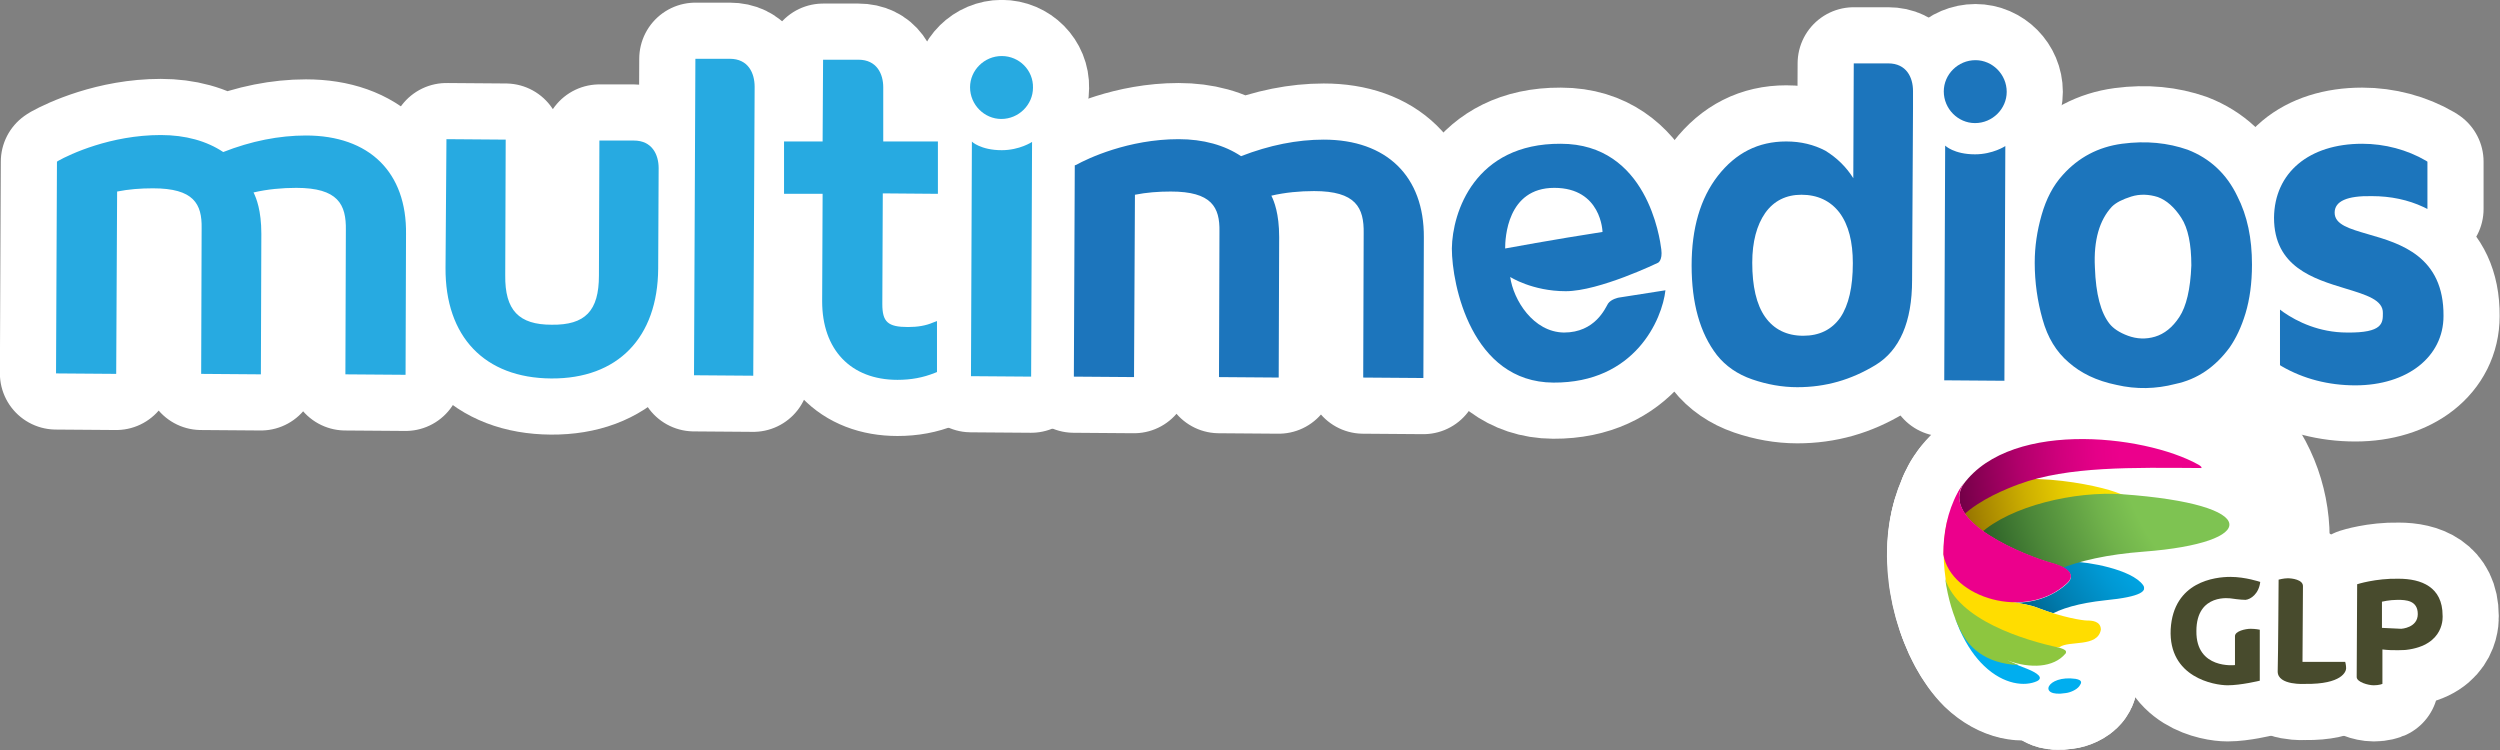 <?xml version="1.0" encoding="utf-8"?>
<!-- Generator: Adobe Illustrator 25.2.0, SVG Export Plug-In . SVG Version: 6.00 Build 0)  -->
<svg version="1.1" id="Capa_1" xmlns="http://www.w3.org/2000/svg" xmlns:xlink="http://www.w3.org/1999/xlink" x="0px" y="0px"
	 viewBox="0 0 544.3 163.3" style="enable-background:new 0 0 544.3 163.3;" xml:space="preserve">
<rect x="0" y="0" width="544.3" height="163.3" fill="#808080" stroke="none"/>
<style type="text/css">
	.st0{fill:#FFFFFF;}
	.st1{fill:none;stroke:#FFFFFF;stroke-width:24.448;stroke-linecap:round;stroke-linejoin:round;stroke-miterlimit:10;}
	.st2{clip-path:url(#SVGID_2_);fill:#FFFFFF;}
	
		.st3{clip-path:url(#SVGID_4_);fill:none;stroke:#FFFFFF;stroke-width:24.448;stroke-linecap:round;stroke-linejoin:round;stroke-miterlimit:10;}
	.st4{clip-path:url(#SVGID_6_);fill:#FFFFFF;}
	
		.st5{clip-path:url(#SVGID_8_);fill:none;stroke:#FFFFFF;stroke-width:24.448;stroke-linecap:round;stroke-linejoin:round;stroke-miterlimit:10;}
	.st6{clip-path:url(#SVGID_10_);fill:#FFFFFF;}
	
		.st7{clip-path:url(#SVGID_12_);fill:none;stroke:#FFFFFF;stroke-width:24.448;stroke-linecap:round;stroke-linejoin:round;stroke-miterlimit:10;}
	.st8{clip-path:url(#SVGID_14_);fill:#FFFFFF;}
	
		.st9{clip-path:url(#SVGID_16_);fill:none;stroke:#FFFFFF;stroke-width:24.448;stroke-linecap:round;stroke-linejoin:round;stroke-miterlimit:10;}
	.st10{clip-path:url(#SVGID_18_);fill:#FFFFFF;}
	
		.st11{clip-path:url(#SVGID_20_);fill:none;stroke:#FFFFFF;stroke-width:24.448;stroke-linecap:round;stroke-linejoin:round;stroke-miterlimit:10;}
	.st12{clip-path:url(#SVGID_22_);fill:#FFFFFF;}
	
		.st13{clip-path:url(#SVGID_24_);fill:none;stroke:#FFFFFF;stroke-width:24.448;stroke-linecap:round;stroke-linejoin:round;stroke-miterlimit:10;}
	.st14{clip-path:url(#SVGID_26_);fill:#FFFFFF;}
	
		.st15{clip-path:url(#SVGID_28_);fill:none;stroke:#FFFFFF;stroke-width:24.448;stroke-linecap:round;stroke-linejoin:round;stroke-miterlimit:10;}
	.st16{clip-path:url(#SVGID_30_);fill:#FFFFFF;}
	
		.st17{clip-path:url(#SVGID_32_);fill:none;stroke:#FFFFFF;stroke-width:24.448;stroke-linecap:round;stroke-linejoin:round;stroke-miterlimit:10;}
	.st18{fill:none;stroke:#FFFFFF;stroke-width:18.717;stroke-linecap:round;stroke-linejoin:round;stroke-miterlimit:10;}
	.st19{clip-path:url(#SVGID_34_);}
	.st20{clip-path:url(#SVGID_36_);fill:url(#SVGID_37_);}
	.st21{clip-path:url(#SVGID_39_);}
	.st22{clip-path:url(#SVGID_41_);fill:url(#SVGID_42_);}
	.st23{clip-path:url(#SVGID_44_);}
	.st24{clip-path:url(#SVGID_46_);fill:url(#SVGID_47_);}
	.st25{clip-path:url(#SVGID_49_);}
	.st26{clip-path:url(#SVGID_51_);fill:url(#SVGID_52_);}
	.st27{clip-path:url(#SVGID_54_);fill:#FFDD00;}
	.st28{clip-path:url(#SVGID_56_);fill:#00AEEF;}
	.st29{clip-path:url(#SVGID_58_);fill:#8DC63F;}
	.st30{fill:#00AEEF;}
	.st31{clip-path:url(#SVGID_60_);fill:#EC008C;}
	.st32{fill:#484B2D;}
	.st33{fill:#27AAE1;}
	.st34{fill:#1C75BC;}
</style>
<g>
	<g>
		<path class="st0" d="M462,107.6c-0.4-0.2-0.9-0.4-1.5-0.6c-2.8-1-9.8-2.6-16.9-2.8c10.1-2.6,22.4-2.3,35.4-2.3
			c0.7,0,0.1-0.5-0.4-0.8c-11.9-6.7-42.8-10.1-52.2,5.7c-0.3,0.6-0.5,1.1-0.7,1.4c0.5,6.6,10.6,11.7,19.3,14.6l0,0
			c0.1,0,2.2,0.7,3,0.9c1,0.4,1.9,0.9,2,1.5c0.2,0.7-2.5,2.9-5.7,4c-1.8,0.6-3.8,0.9-5.8,0.9c0,0-2.9-0.1-3.1,0.5
			c-0.2,0.6,2.9,1.3,2.9,1.3c1.8,0.3,4.4,0.8,7.6,2c2.5-1.6,6.7-2.8,12.3-3.4c8.2-0.8,9.1-2.2,8.2-3.3c-2.1-3-9.7-4.7-13.8-5
			c3.9-1.1,8.5-1.9,14-2.3C491.8,118.2,492.9,109.8,462,107.6"/>
		<path class="st1" d="M462,107.6c-0.4-0.2-0.9-0.4-1.5-0.6c-2.8-1-9.8-2.6-16.9-2.8c10.1-2.6,22.4-2.3,35.4-2.3
			c0.7,0,0.1-0.5-0.4-0.8c-11.9-6.7-42.8-10.1-52.2,5.7c-0.3,0.6-0.5,1.1-0.7,1.4c0.5,6.6,10.6,11.7,19.3,14.6l0,0
			c0.1,0,2.2,0.7,3,0.9c1,0.4,1.9,0.9,2,1.5c0.2,0.7-2.5,2.9-5.7,4c-1.8,0.6-3.8,0.9-5.8,0.9c0,0-2.9-0.1-3.1,0.5
			c-0.2,0.6,2.9,1.3,2.9,1.3c1.8,0.3,4.4,0.8,7.6,2c2.5-1.6,6.7-2.8,12.3-3.4c8.2-0.8,9.1-2.2,8.2-3.3c-2.1-3-9.7-4.7-13.8-5
			c3.9-1.1,8.5-1.9,14-2.3C491.8,118.2,492.9,109.8,462,107.6z"/>
		<g>
			<g>
				<g>
					<defs>
						<rect id="SVGID_1_" x="413.6" y="92" width="63.8" height="37.9"/>
					</defs>
					<clipPath id="SVGID_2_">
						<use xlink:href="#SVGID_1_"  style="overflow:visible;"/>
					</clipPath>
					<path class="st2" d="M460.5,107.1c-5.6-2-27.4-6.2-34.7,2.2c0.6,3.3,3.8,6.2,7.5,8.4c10.3-4.6,28-6.1,28.3-6.1
						C466.3,110.9,466.8,109.3,460.5,107.1"/>
				</g>
				<g>
					<defs>
						<rect id="SVGID_3_" x="413.6" y="92" width="63.8" height="37.9"/>
					</defs>
					<clipPath id="SVGID_4_">
						<use xlink:href="#SVGID_3_"  style="overflow:visible;"/>
					</clipPath>
					<path class="st3" d="M460.5,107.1c-5.6-2-27.4-6.2-34.7,2.2c0.6,3.3,3.8,6.2,7.5,8.4c10.3-4.6,28-6.1,28.3-6.1
						C466.3,110.9,466.8,109.3,460.5,107.1z"/>
				</g>
			</g>
		</g>
		<g>
			<g>
				<g>
					<defs>
						<rect id="SVGID_5_" x="413.5" y="83.4" width="78" height="41.2"/>
					</defs>
					<clipPath id="SVGID_6_">
						<use xlink:href="#SVGID_5_"  style="overflow:visible;"/>
					</clipPath>
					<path class="st4" d="M478.7,101.2c-11.9-6.7-42.8-10.1-52.2,5.7c-0.3,0.6-0.5,1.1-0.7,1.4c0.1,1.6,0.5,2.7,1.5,4
						c3.8-3.6,9.6-5.9,12.3-6.9c10.7-3.9,24.7-3.6,39.5-3.5C479.7,102,479.1,101.4,478.7,101.2"/>
				</g>
				<g>
					<defs>
						<rect id="SVGID_7_" x="413.5" y="83.4" width="78" height="41.2"/>
					</defs>
					<clipPath id="SVGID_8_">
						<use xlink:href="#SVGID_7_"  style="overflow:visible;"/>
					</clipPath>
					<path class="st5" d="M478.7,101.2c-11.9-6.7-42.8-10.1-52.2,5.7c-0.3,0.6-0.5,1.1-0.7,1.4c0.1,1.6,0.5,2.7,1.5,4
						c3.8-3.6,9.6-5.9,12.3-6.9c10.7-3.9,24.7-3.6,39.5-3.5C479.7,102,479.1,101.4,478.7,101.2z"/>
				</g>
			</g>
		</g>
		<g>
			<g>
				<g>
					<defs>
						<rect id="SVGID_9_" x="423.2" y="110" width="55.8" height="36.3"/>
					</defs>
					<clipPath id="SVGID_10_">
						<use xlink:href="#SVGID_9_"  style="overflow:visible;"/>
					</clipPath>
					<path class="st6" d="M466.6,127.4c-2.5-3.5-12.2-5.1-15.3-5.1c-1.9,0-4.1,0.2-6.2,0.7c1.9,0.6,4.7,1.2,5,2.4
						c0.2,0.7-2.5,2.9-5.7,4c-1.8,0.6-3.8,0.9-5.8,0.9c0,0-2.9-0.1-3.1,0.5c-0.2,0.6,2.9,1.3,2.9,1.3c1.8,0.3,4.4,0.8,7.6,2
						c2.5-1.6,6.7-2.8,12.3-3.4C466.5,129.9,467.4,128.6,466.6,127.4"/>
				</g>
				<g>
					<defs>
						<rect id="SVGID_11_" x="423.2" y="110" width="55.8" height="36.3"/>
					</defs>
					<clipPath id="SVGID_12_">
						<use xlink:href="#SVGID_11_"  style="overflow:visible;"/>
					</clipPath>
					<path class="st7" d="M466.6,127.4c-2.5-3.5-12.2-5.1-15.3-5.1c-1.9,0-4.1,0.2-6.2,0.7c1.9,0.6,4.7,1.2,5,2.4
						c0.2,0.7-2.5,2.9-5.7,4c-1.8,0.6-3.8,0.9-5.8,0.9c0,0-2.9-0.1-3.1,0.5c-0.2,0.6,2.9,1.3,2.9,1.3c1.8,0.3,4.4,0.8,7.6,2
						c2.5-1.6,6.7-2.8,12.3-3.4C466.5,129.9,467.4,128.6,466.6,127.4z"/>
				</g>
			</g>
		</g>
		<g>
			<g>
				<g>
					<defs>
						<rect id="SVGID_13_" x="418.9" y="95.3" width="78.8" height="40.9"/>
					</defs>
					<clipPath id="SVGID_14_">
						<use xlink:href="#SVGID_13_"  style="overflow:visible;"/>
					</clipPath>
					<path class="st8" d="M462,107.6c-10.2-0.7-24.2,2.5-30.9,8.6c6.2,4.5,13.6,6.7,17,7.8c4.6-1.9,10.7-3.3,18.7-3.9
						C491.8,118.2,492.9,109.8,462,107.6"/>
				</g>
				<g>
					<defs>
						<rect id="SVGID_15_" x="418.9" y="95.3" width="78.8" height="40.9"/>
					</defs>
					<clipPath id="SVGID_16_">
						<use xlink:href="#SVGID_15_"  style="overflow:visible;"/>
					</clipPath>
					<path class="st9" d="M462,107.6c-10.2-0.7-24.2,2.5-30.9,8.6c6.2,4.5,13.6,6.7,17,7.8c4.6-1.9,10.7-3.3,18.7-3.9
						C491.8,118.2,492.9,109.8,462,107.6z"/>
				</g>
			</g>
		</g>
		<path class="st0" d="M454.4,135.1c-1,0-5.4-0.7-10.6-2.7c-1.8-0.7-3.6-1-5.3-1.2c4.1,0.1,8.3-1.2,11.5-4.1
			c1.9-1.7,0.6-3.4-3.4-4.5c-5.1-1.4-24.7-8.9-19-17.4c-0.3,0.5-0.9,1.2-1.4,2.2c-1.2,2.1-2,4.8-2.2,5.6c-3.1,12,1.9,26.1,7.9,32.1
			c4.3,4.1,8.9,4.5,11.5,3.3c1.4-0.7,0.4-1.7-2.2-2.7c-0.4-0.1-3.4-1.3-4.2-1.7l0,0c4.9,1.8,10,1.6,12.6-1.5
			c0.7-0.9-1.1-1.3-1.4-1.3c2.1-1.5,8.3,0.1,9-3.8C457.4,135.2,455.4,135.1,454.4,135.1"/>
		<path class="st1" d="M454.4,135.1c-1,0-5.4-0.7-10.6-2.7c-1.8-0.7-3.6-1-5.3-1.2c4.1,0.1,8.3-1.2,11.5-4.1
			c1.9-1.7,0.6-3.4-3.4-4.5c-5.1-1.4-24.7-8.9-19-17.4c-0.3,0.5-0.9,1.2-1.4,2.2c-1.2,2.1-2,4.8-2.2,5.6c-3.1,12,1.9,26.1,7.9,32.1
			c4.3,4.1,8.9,4.5,11.5,3.3c1.4-0.7,0.4-1.7-2.2-2.7c-0.4-0.1-3.4-1.3-4.2-1.7l0,0c4.9,1.8,10,1.6,12.6-1.5
			c0.7-0.9-1.1-1.3-1.4-1.3c2.1-1.5,8.3,0.1,9-3.8C457.4,135.2,455.4,135.1,454.4,135.1z"/>
		<path class="st0" d="M452.7,149.4c-0.6,0.8-2,1.4-3,1.5c-6.2,1-4.1-4,2.2-3.1C453.5,148.1,453.2,148.7,452.7,149.4"/>
		<path class="st1" d="M452.7,149.4c-0.6,0.8-2,1.4-3,1.5c-6.2,1-4.1-4,2.2-3.1C453.5,148.1,453.2,148.7,452.7,149.4"/>
		<g>
			<g>
				<g>
					<defs>
						<rect id="SVGID_17_" x="410.9" y="100.7" width="58.6" height="52.6"/>
					</defs>
					<clipPath id="SVGID_18_">
						<use xlink:href="#SVGID_17_"  style="overflow:visible;"/>
					</clipPath>
					<path class="st10" d="M454.4,135.1c-1,0-5.4-0.7-10.6-2.7c-1.8-0.7-3.7-1-5.5-1.3c0.9,0,1.6,0,2.3-0.1
						c-6.4-2.9-17.6-10.1-16.5-18.2c-1.3,5-1.1,10.3-0.2,15c2.6,9.1,12.5,13.7,24.5,13.1c2.1-1.5,8.3,0.1,9-3.8
						C457.4,135.2,455.4,135.1,454.4,135.1"/>
				</g>
				<g>
					<defs>
						<rect id="SVGID_19_" x="410.9" y="100.7" width="58.6" height="52.6"/>
					</defs>
					<clipPath id="SVGID_20_">
						<use xlink:href="#SVGID_19_"  style="overflow:visible;"/>
					</clipPath>
					<path class="st11" d="M454.4,135.1c-1,0-5.4-0.7-10.6-2.7c-1.8-0.7-3.7-1-5.5-1.3c0.9,0,1.6,0,2.3-0.1
						c-6.4-2.9-17.6-10.1-16.5-18.2c-1.3,5-1.1,10.3-0.2,15c2.6,9.1,12.5,13.7,24.5,13.1c2.1-1.5,8.3,0.1,9-3.8
						C457.4,135.2,455.4,135.1,454.4,135.1z"/>
				</g>
			</g>
		</g>
		<g>
			<g>
				<g>
					<defs>
						<rect id="SVGID_21_" x="413.4" y="122.3" width="42.9" height="38.9"/>
					</defs>
					<clipPath id="SVGID_22_">
						<use xlink:href="#SVGID_21_"  style="overflow:visible;"/>
					</clipPath>
					<path class="st12" d="M441.3,145.6c-3.8-1.5-12.6-4.7-15.7-11.1c0.4,1,0.8,1.9,1.1,2.7c1.6,3.5,3.4,6,5.3,7.8
						c4.3,4.1,8.9,4.5,11.5,3.3C444.9,147.6,443.8,146.6,441.3,145.6"/>
				</g>
				<g>
					<defs>
						<rect id="SVGID_23_" x="413.4" y="122.3" width="42.9" height="38.9"/>
					</defs>
					<clipPath id="SVGID_24_">
						<use xlink:href="#SVGID_23_"  style="overflow:visible;"/>
					</clipPath>
					<path class="st13" d="M441.3,145.6c-3.8-1.5-12.6-4.7-15.7-11.1c0.4,1,0.8,1.9,1.1,2.7c1.6,3.5,3.4,6,5.3,7.8
						c4.3,4.1,8.9,4.5,11.5,3.3C444.9,147.6,443.8,146.6,441.3,145.6z"/>
				</g>
			</g>
		</g>
		<g>
			<g>
				<g>
					<defs>
						<rect id="SVGID_25_" x="411.3" y="113.8" width="50.8" height="43.4"/>
					</defs>
					<clipPath id="SVGID_26_">
						<use xlink:href="#SVGID_25_"  style="overflow:visible;"/>
					</clipPath>
					<path class="st14" d="M448.3,141c-7.5-1.6-22-6-24.8-15c0.6,4.3,1.8,8.2,3.3,11.2c1.6,3.4,5.2,7.3,12.7,7.6
						c-0.5-0.2-1.1-0.4-1.7-0.7c-0.3-0.1-0.5-0.2-0.7-0.3l0,0c4.9,1.8,10,1.6,12.6-1.5C450.4,141.5,448.5,141.1,448.3,141"/>
				</g>
				<g>
					<defs>
						<rect id="SVGID_27_" x="411.3" y="113.8" width="50.8" height="43.4"/>
					</defs>
					<clipPath id="SVGID_28_">
						<use xlink:href="#SVGID_27_"  style="overflow:visible;"/>
					</clipPath>
					<path class="st15" d="M448.3,141c-7.5-1.6-22-6-24.8-15c0.6,4.3,1.8,8.2,3.3,11.2c1.6,3.4,5.2,7.3,12.7,7.6
						c-0.5-0.2-1.1-0.4-1.7-0.7c-0.3-0.1-0.5-0.2-0.7-0.3l0,0c4.9,1.8,10,1.6,12.6-1.5C450.4,141.5,448.5,141.1,448.3,141z"/>
				</g>
			</g>
		</g>
		<path class="st0" d="M452.7,149.4c-0.6,0.8-2,1.4-3,1.5c-6.2,1-4.1-4,2.2-3.1C453.5,148.1,453.2,148.7,452.7,149.4"/>
		<path class="st1" d="M452.7,149.4c-0.6,0.8-2,1.4-3,1.5c-6.2,1-4.1-4,2.2-3.1C453.5,148.1,453.2,148.7,452.7,149.4"/>
		<g>
			<g>
				<g>
					<defs>
						<rect id="SVGID_29_" x="410.9" y="92.9" width="52.2" height="50.5"/>
					</defs>
					<clipPath id="SVGID_30_">
						<use xlink:href="#SVGID_29_"  style="overflow:visible;"/>
					</clipPath>
					<path class="st16" d="M446.6,122.5c-5.1-1.4-24.7-8.9-19-17.4c-0.3,0.5-0.9,1.2-1.4,2.2c-2.2,4.1-3.1,8.8-3.1,13.4
						c1.6,9.5,18.1,14.5,26.9,6.3C451.9,125.3,450.7,123.6,446.6,122.5"/>
				</g>
				<g>
					<defs>
						<rect id="SVGID_31_" x="410.9" y="92.9" width="52.2" height="50.5"/>
					</defs>
					<clipPath id="SVGID_32_">
						<use xlink:href="#SVGID_31_"  style="overflow:visible;"/>
					</clipPath>
					<path class="st17" d="M446.6,122.5c-5.1-1.4-24.7-8.9-19-17.4c-0.3,0.5-0.9,1.2-1.4,2.2c-2.2,4.1-3.1,8.8-3.1,13.4
						c1.6,9.5,18.1,14.5,26.9,6.3C451.9,125.3,450.7,123.6,446.6,122.5z"/>
				</g>
			</g>
		</g>
		<path class="st0" d="M492.1,126.7c0,0-3.2-1.1-6.5-1.1c-3.3,0-12.4,1-13,11.4c-0.5,10.5,9.5,12.2,12.4,12.2c2.9,0,7-1,7-1l0-11.1
			c0,0-0.9-0.2-2-0.2c-1.1,0-3.4,0.5-3.4,1.6c0,1.1,0,6.3,0,6.3s-8.5,1-8.4-7.4c0-8.4,7.6-7.1,7.6-7.1s2,0.3,3.1,0.3
			C490,130.5,491.8,129.3,492.1,126.7"/>
		<path class="st1" d="M492.1,126.7c0,0-3.2-1.1-6.5-1.1c-3.3,0-12.4,1-13,11.4c-0.5,10.5,9.5,12.2,12.4,12.2c2.9,0,7-1,7-1l0-11.1
			c0,0-0.9-0.2-2-0.2c-1.1,0-3.4,0.5-3.4,1.6c0,1.1,0,6.3,0,6.3s-8.5,1-8.4-7.4c0-8.4,7.6-7.1,7.6-7.1s2,0.3,3.1,0.3
			C490,130.5,491.8,129.3,492.1,126.7z"/>
		<path class="st0" d="M496.1,126.2c0,0,1.1-0.3,2-0.3c0.9,0,3.3,0.3,3.3,1.7c0,1.4-0.1,16.5-0.1,16.5l9.3,0c0,0,0.2,0.7,0.2,1.4
			c0,0.7-0.9,3.5-8.9,3.4c0,0-6,0.4-6-2.7C496,143,496.1,126.2,496.1,126.2"/>
		<path class="st1" d="M496.1,126.2c0,0,1.1-0.3,2-0.3c0.9,0,3.3,0.3,3.3,1.7c0,1.4-0.1,16.5-0.1,16.5l9.3,0c0,0,0.2,0.7,0.2,1.4
			c0,0.7-0.9,3.5-8.9,3.4c0,0-6,0.4-6-2.7C496,143,496.1,126.2,496.1,126.2z"/>
		<path class="st0" d="M513.2,127.2c0,0,4-1.3,9-1.2c5,0,9.6,1.8,9.6,8c0,0,0.7,6.5-8,7.5c0,0-2.8,0.2-5.1-0.1l0,7.5
			c0,0-0.7,0.3-1.9,0.3c-1.2,0-3.7-0.7-3.7-1.8C513.1,146.2,513.2,127.2,513.2,127.2 M518.6,131l0,5.7l4.2,0.2c0,0,3.6-0.2,3.6-3.2
			c0-3-2.6-3.1-4.4-3.1C520.2,130.6,518.6,131,518.6,131"/>
		<path class="st1" d="M513.2,127.2c0,0,4-1.3,9-1.2c5,0,9.6,1.8,9.6,8c0,0,0.7,6.5-8,7.5c0,0-2.8,0.2-5.1-0.1l0,7.5
			c0,0-0.7,0.3-1.9,0.3c-1.2,0-3.7-0.7-3.7-1.8C513.1,146.2,513.2,127.2,513.2,127.2z M518.6,131l0,5.7l4.2,0.2c0,0,3.6-0.2,3.6-3.2
			c0-3-2.6-3.1-4.4-3.1C520.2,130.6,518.6,131,518.6,131z"/>
		<path class="st0" d="M66.6,29.5c-5.8,0-11.9,1.2-18,3.6c-3.6-2.4-8.2-3.7-13.6-3.7c-10.9,0-19.8,4.2-22.3,5.6l-0.3,0.2l-0.2,46.1
			l13.1,0.1l0.2-39.7c2.5-0.5,5.1-0.7,7.8-0.7c8.9,0,10.7,3.4,10.6,8.7l-0.1,31.7l13,0.1l0.1-30.6c0-5.1-1.1-7.8-1.7-9
			c3-0.7,6.2-1,9.3-1c9.1,0,10.9,3.6,10.8,9.2l-0.1,31.4l13.1,0.1l0.1-30.6C88.6,37.5,80.4,29.5,66.6,29.5"/>
		<path class="st1" d="M66.6,29.5c-5.8,0-11.9,1.2-18,3.6c-3.6-2.4-8.2-3.7-13.6-3.7c-10.9,0-19.8,4.2-22.3,5.6l-0.3,0.2l-0.2,46.1
			l13.1,0.1l0.2-39.7c2.5-0.5,5.1-0.7,7.8-0.7c8.9,0,10.7,3.4,10.6,8.7l-0.1,31.7l13,0.1l0.1-30.6c0-5.1-1.1-7.8-1.7-9
			c3-0.7,6.2-1,9.3-1c9.1,0,10.9,3.6,10.8,9.2l-0.1,31.4l13.1,0.1l0.1-30.6C88.6,37.5,80.4,29.5,66.6,29.5z"/>
		<path class="st0" d="M138,30.6l-7.5,0L130.4,60c0,7.7-3,10.8-10.3,10.7c-7.1,0-10.2-3.1-10.1-10.8l0.1-29.5l-12.9-0.1L97,58.3
			c-0.1,15,8.5,24,23,24.1c14.5,0.1,23.2-8.9,23.3-23.9l0.1-21.9C143.4,33.7,142,30.6,138,30.6"/>
		<path class="st1" d="M138,30.6l-7.5,0L130.4,60c0,7.7-3,10.8-10.3,10.7c-7.1,0-10.2-3.1-10.1-10.8l0.1-29.5l-12.9-0.1L97,58.3
			c-0.1,15,8.5,24,23,24.1c14.5,0.1,23.2-8.9,23.3-23.9l0.1-21.9C143.4,33.7,142,30.6,138,30.6z"/>
		<path class="st0" d="M204.2,42.2l0-11.4l-11.9,0l0-11.8c0-2.9-1.4-6-5.4-6l-7.7,0l-0.1,17.8l-8.4,0l0,11.4l8.4,0l-0.1,23.4
			c0,10.5,6.2,17.1,16.4,17.1c3,0,5.6-0.5,8.1-1.5L204,81l0-11.1l-0.8,0.3c-1.6,0.7-3.4,1-5.5,1c-4.4,0-5.6-1.1-5.6-5l0.1-24.1
			L204.2,42.2z"/>
		<path class="st1" d="M204.2,42.2l0-11.4l-11.9,0l0-11.8c0-2.9-1.4-6-5.4-6l-7.7,0l-0.1,17.8l-8.4,0l0,11.4l8.4,0l-0.1,23.4
			c0,10.5,6.2,17.1,16.4,17.1c3,0,5.6-0.5,8.1-1.5L204,81l0-11.1l-0.8,0.3c-1.6,0.7-3.4,1-5.5,1c-4.4,0-5.6-1.1-5.6-5l0.1-24.1
			L204.2,42.2z"/>
		<path class="st0" d="M218.1,32.7c3.9,0,6.6-1.8,6.6-1.8L224.5,82l-13.1-0.1l0.2-51.1C211.5,30.8,213.5,32.7,218.1,32.7
			 M218.1,12.2c-3.8,0-6.9,3.1-6.9,6.8c0,3.8,3.1,6.9,6.8,6.9c3.8,0,6.9-3.1,6.9-6.8C225,15.3,221.9,12.2,218.1,12.2"/>
		<path class="st1" d="M218.1,32.7c3.9,0,6.6-1.8,6.6-1.8L224.5,82l-13.1-0.1l0.2-51.1C211.5,30.8,213.5,32.7,218.1,32.7z
			 M218.1,12.2c-3.8,0-6.9,3.1-6.9,6.8c0,3.8,3.1,6.9,6.8,6.9c3.8,0,6.9-3.1,6.9-6.8C225,15.3,221.9,12.2,218.1,12.2z"/>
		<path class="st0" d="M158.9,12.8l-7.5,0l-0.3,68.9l12.9,0.1l0.3-62.9C164.3,15.9,162.9,12.8,158.9,12.8"/>
		<path class="st1" d="M158.9,12.8l-7.5,0l-0.3,68.9l12.9,0.1l0.3-62.9C164.3,15.9,162.9,12.8,158.9,12.8z"/>
		<path class="st0" d="M288.2,30.4c-5.8,0-11.8,1.2-18,3.6c-3.6-2.4-8.2-3.7-13.6-3.7c-10.9,0-19.8,4.2-22.3,5.6L234,36L233.8,82
			l13.1,0.1l0.2-39.7c2.5-0.5,5.1-0.7,7.8-0.7c8.9,0,10.7,3.4,10.6,8.7l-0.1,31.7l13,0.1l0.1-30.6c0-5.1-1.1-7.8-1.7-9
			c3-0.7,6.2-1,9.3-1c9.1,0,10.9,3.6,10.8,9.2l-0.1,31.4l13.1,0.1l0.1-30.6C310.1,38.4,301.9,30.4,288.2,30.4"/>
		<path class="st1" d="M288.2,30.4c-5.8,0-11.8,1.2-18,3.6c-3.6-2.4-8.2-3.7-13.6-3.7c-10.9,0-19.8,4.2-22.3,5.6L234,36L233.8,82
			l13.1,0.1l0.2-39.7c2.5-0.5,5.1-0.7,7.8-0.7c8.9,0,10.7,3.4,10.6,8.7l-0.1,31.7l13,0.1l0.1-30.6c0-5.1-1.1-7.8-1.7-9
			c3-0.7,6.2-1,9.3-1c9.1,0,10.9,3.6,10.8,9.2l-0.1,31.4l13.1,0.1l0.1-30.6C310.1,38.4,301.9,30.4,288.2,30.4z"/>
		<path class="st0" d="M338.4,40.9c10.3,0,10.5,9.6,10.5,9.6c-10.4,1.6-21.2,3.6-21.2,3.6C327.7,51.9,328.1,40.9,338.4,40.9
			 M328.8,60.3c0,0,4.8,3.1,12.1,3.1c7.3,0,20.1-6.2,20.1-6.2s1-0.5,0.7-2.9c-0.3-2.4-3.1-23-21.9-23c-18.7-0.1-23.6,14.9-23.7,22.8
			c0,7.9,4.3,29.1,22.1,29.2c17.8,0.1,23.7-13.8,24.4-20.1l-10.2,1.6c0,0-1.6,0.3-2.3,1.3c-0.6,1-2.8,6.3-9.6,6.3
			C333.8,72.3,329.5,65.3,328.8,60.3"/>
		<path class="st1" d="M338.4,40.9c10.3,0,10.5,9.6,10.5,9.6c-10.4,1.6-21.2,3.6-21.2,3.6C327.7,51.9,328.1,40.9,338.4,40.9z
			 M328.8,60.3c0,0,4.8,3.1,12.1,3.1c7.3,0,20.1-6.2,20.1-6.2s1-0.5,0.7-2.9c-0.3-2.4-3.1-23-21.9-23c-18.7-0.1-23.6,14.9-23.7,22.8
			c0,7.9,4.3,29.1,22.1,29.2c17.8,0.1,23.7-13.8,24.4-20.1l-10.2,1.6c0,0-1.6,0.3-2.3,1.3c-0.6,1-2.8,6.3-9.6,6.3
			C333.8,72.3,329.5,65.3,328.8,60.3z"/>
		<path class="st0" d="M430,33.6c3.9,0,6.6-1.8,6.6-1.8l-0.2,51.1l-13.1-0.1l0.2-51.1C423.5,31.7,425.4,33.6,430,33.6 M430.1,13.1
			c-3.8,0-6.9,3.1-6.9,6.8c0,3.8,3.1,6.9,6.8,6.9c3.8,0,6.9-3.1,6.9-6.8C436.9,16.2,433.8,13.1,430.1,13.1"/>
		<path class="st1" d="M430,33.6c3.9,0,6.6-1.8,6.6-1.8l-0.2,51.1l-13.1-0.1l0.2-51.1C423.5,31.7,425.4,33.6,430,33.6z M430.1,13.1
			c-3.8,0-6.9,3.1-6.9,6.8c0,3.8,3.1,6.9,6.8,6.9c3.8,0,6.9-3.1,6.9-6.8C436.9,16.2,433.8,13.1,430.1,13.1z"/>
		<path class="st0" d="M515.6,51c-4.1-1.2-7.3-2.1-7.3-4.7c0-2.5,2.7-3.7,8.1-3.6c4.1,0,7.9,0.8,11.3,2.4l0.8,0.4l0-10.3l-0.3-0.2
			c-4.1-2.4-9-3.7-13.9-3.7c-11.6,0-19.1,6.3-19.2,16.1c0,10.7,8.6,13.3,15.5,15.4c4.6,1.4,8.3,2.5,8.2,5.4c0,2.1,0,4.3-7.8,4.2
			c-6.1,0-10.9-2.4-13.8-4.4l-0.8-0.6l0,12.1l0.3,0.2c4.8,2.8,10.3,4.2,16.1,4.2c11.3,0,19.2-6.2,19.2-15.1
			C532.1,55.8,522.6,53,515.6,51"/>
		<path class="st1" d="M515.6,51c-4.1-1.2-7.3-2.1-7.3-4.7c0-2.5,2.7-3.7,8.1-3.6c4.1,0,7.9,0.8,11.3,2.4l0.8,0.4l0-10.3l-0.3-0.2
			c-4.1-2.4-9-3.7-13.9-3.7c-11.6,0-19.1,6.3-19.2,16.1c0,10.7,8.6,13.3,15.5,15.4c4.6,1.4,8.3,2.5,8.2,5.4c0,2.1,0,4.3-7.8,4.2
			c-6.1,0-10.9-2.4-13.8-4.4l-0.8-0.6l0,12.1l0.3,0.2c4.8,2.8,10.3,4.2,16.1,4.2c11.3,0,19.2-6.2,19.2-15.1
			C532.1,55.8,522.6,53,515.6,51z"/>
		<path class="st0" d="M450.4,78.9c-2.7-2.3-4.6-5.4-5.7-9.4c-1.1-3.9-1.7-8-1.7-12.3c0-3.5,0.5-6.9,1.5-10.4c1-3.5,2.5-6.4,4.6-8.7
			c3.4-3.8,7.7-6.1,12.9-6.8c5.3-0.7,10-0.2,14.3,1.3c4.9,1.9,8.5,5.3,10.8,10.1c2.2,4.3,3.2,9.2,3.2,14.9c0,4.1-0.5,7.6-1.4,10.6
			c-0.9,3-2.1,5.5-3.5,7.5c-3.1,4.2-7,6.9-11.8,7.9c-4.2,1.1-8.5,1.2-12.8,0.2C456.4,82.9,453,81.2,450.4,78.9 M459.8,45
			c-2.7,2.9-4,7.3-3.7,13.2c0.2,5.9,1.3,9.9,3.2,12.3c0.8,1,2.1,1.9,4,2.6c1.9,0.7,3.9,0.8,5.9,0.2c2-0.6,3.8-2,5.3-4.3
			c1.5-2.3,2.4-6,2.6-11.2c0-4.6-0.7-8.1-2.2-10.4c-1.5-2.3-3.2-3.8-5.1-4.5c-1.9-0.6-3.9-0.7-5.8-0.1
			C462.1,43.4,460.7,44.1,459.8,45"/>
		<path class="st1" d="M450.4,78.9c-2.7-2.3-4.6-5.4-5.7-9.4c-1.1-3.9-1.7-8-1.7-12.3c0-3.5,0.5-6.9,1.5-10.4c1-3.5,2.5-6.4,4.6-8.7
			c3.4-3.8,7.7-6.1,12.9-6.8c5.3-0.7,10-0.2,14.3,1.3c4.9,1.9,8.5,5.3,10.8,10.1c2.2,4.3,3.2,9.2,3.2,14.9c0,4.1-0.5,7.6-1.4,10.6
			c-0.9,3-2.1,5.5-3.5,7.5c-3.1,4.2-7,6.9-11.8,7.9c-4.2,1.1-8.5,1.2-12.8,0.2C456.4,82.9,453,81.2,450.4,78.9z M459.8,45
			c-2.7,2.9-4,7.3-3.7,13.2c0.2,5.9,1.3,9.9,3.2,12.3c0.8,1,2.1,1.9,4,2.6c1.9,0.7,3.9,0.8,5.9,0.2c2-0.6,3.8-2,5.3-4.3
			c1.5-2.3,2.4-6,2.6-11.2c0-4.6-0.7-8.1-2.2-10.4c-1.5-2.3-3.2-3.8-5.1-4.5c-1.9-0.6-3.9-0.7-5.8-0.1
			C462.1,43.4,460.7,44.1,459.8,45z"/>
		<path class="st0" d="M403.6,13.8l7.5,0c4,0,5.4,3.1,5.4,6l0,3.8L416.3,61c0,9.1-2.7,15.3-8,18.5c-5.3,3.2-10.8,4.8-17,4.8
			c-3.3,0-6.6-0.6-9.8-1.7c-3.2-1.1-5.8-2.9-7.7-5.3c-3.7-4.8-5.5-11.3-5.5-19.5c0-8.1,1.9-14.6,5.7-19.5c3.9-5,8.8-7.5,14.9-7.5
			c3.2,0,6,0.7,8.5,2c2.6,1.6,4.6,3.6,6.1,6L403.6,13.8z M381.5,57.2c0,5.1,0.9,9.1,2.8,11.8c1.9,2.7,4.7,4.1,8.3,4.1
			c3.5,0,6.2-1.3,8.1-4c1.8-2.7,2.7-6.6,2.7-11.8c0-4.6-0.9-8.3-2.9-11c-2-2.6-4.8-3.9-8.3-3.9c-3.3,0-6,1.3-7.9,4
			C382.5,49,381.5,52.6,381.5,57.2"/>
		<path class="st1" d="M403.6,13.8l7.5,0c4,0,5.4,3.1,5.4,6l0,3.8L416.3,61c0,9.1-2.7,15.3-8,18.5c-5.3,3.2-10.8,4.8-17,4.8
			c-3.3,0-6.6-0.6-9.8-1.7c-3.2-1.1-5.8-2.9-7.7-5.3c-3.7-4.8-5.5-11.3-5.5-19.5c0-8.1,1.9-14.6,5.7-19.5c3.9-5,8.8-7.5,14.9-7.5
			c3.2,0,6,0.7,8.5,2c2.6,1.6,4.6,3.6,6.1,6L403.6,13.8z M381.5,57.2c0,5.1,0.9,9.1,2.8,11.8c1.9,2.7,4.7,4.1,8.3,4.1
			c3.5,0,6.2-1.3,8.1-4c1.8-2.7,2.7-6.6,2.7-11.8c0-4.6-0.9-8.3-2.9-11c-2-2.6-4.8-3.9-8.3-3.9c-3.3,0-6,1.3-7.9,4
			C382.5,49,381.5,52.6,381.5,57.2z"/>
		<path class="st0" d="M487.4,142.3c14-14,13.9-36.6-0.1-50.5l-38.9,10.7l4,22.7L487.4,142.3"/>
		<path class="st18" d="M487.4,142.3c14-14,13.9-36.6-0.1-50.5l-38.9,10.7l4,22.7L487.4,142.3"/>
		<path class="st0" d="M462,107.6c-0.4-0.2-0.9-0.4-1.5-0.6c-2.8-1-9.8-2.6-16.9-2.8c10.1-2.6,22.4-2.3,35.4-2.3
			c0.7,0,0.1-0.5-0.4-0.8c-11.9-6.7-42.8-10.1-52.2,5.7c-0.3,0.6-0.5,1.1-0.7,1.4c0.5,6.6,10.6,11.7,19.3,14.6l0,0
			c0.1,0,2.2,0.7,3,0.9c1,0.4,1.9,0.9,2,1.5c0.2,0.7-2.5,2.9-5.7,4c-1.8,0.6-3.8,0.9-5.8,0.9c0,0-2.9-0.1-3.1,0.5
			c-0.2,0.6,2.9,1.3,2.9,1.3c1.8,0.3,4.4,0.8,7.6,2c2.5-1.6,6.7-2.8,12.3-3.4c8.2-0.8,9.1-2.2,8.2-3.3c-2.1-3-9.7-4.7-13.8-5
			c3.9-1.1,8.5-1.9,14-2.3C491.8,118.2,492.9,109.8,462,107.6"/>
		<g>
			<g>
				<g>
					<defs>
						<rect id="SVGID_33_" x="425.9" y="104.2" width="39.3" height="13.5"/>
					</defs>
					<clipPath id="SVGID_34_">
						<use xlink:href="#SVGID_33_"  style="overflow:visible;"/>
					</clipPath>
					<g class="st19">
						<g>
							<defs>
								<path id="SVGID_35_" d="M460.5,107.1c-5.6-2-27.4-6.2-34.7,2.2c0.6,3.3,3.8,6.2,7.5,8.4c10.3-4.6,28-6.1,28.3-6.1
									C466.3,110.9,466.8,109.3,460.5,107.1"/>
							</defs>
							<clipPath id="SVGID_36_">
								<use xlink:href="#SVGID_35_"  style="overflow:visible;"/>
							</clipPath>
							
								<radialGradient id="SVGID_37_" cx="-477.3" cy="-151.504" r="1" gradientTransform="matrix(82.271 0.329 -0.329 82.271 39717.707 12718.036)" gradientUnits="userSpaceOnUse">
								<stop  offset="0" style="stop-color:#FFE600"/>
								<stop  offset="0.455" style="stop-color:#FFE600"/>
								<stop  offset="0.522" style="stop-color:#F9E000"/>
								<stop  offset="0.615" style="stop-color:#E8CD00"/>
								<stop  offset="0.724" style="stop-color:#CDAF00"/>
								<stop  offset="0.844" style="stop-color:#A78600"/>
								<stop  offset="0.899" style="stop-color:#937100"/>
								<stop  offset="1" style="stop-color:#937100"/>
							</radialGradient>
							<polygon class="st20" points="425.9,100.7 466.9,100.8 466.8,117.8 425.8,117.7 							"/>
						</g>
					</g>
				</g>
			</g>
		</g>
		<g>
			<g>
				<g>
					<defs>
						<rect id="SVGID_38_" x="425.7" y="95.6" width="53.6" height="16.8"/>
					</defs>
					<clipPath id="SVGID_39_">
						<use xlink:href="#SVGID_38_"  style="overflow:visible;"/>
					</clipPath>
					<g class="st21">
						<g>
							<defs>
								<path id="SVGID_40_" d="M478.7,101.2c-11.9-6.7-42.8-10.1-52.2,5.7c-0.3,0.6-0.5,1.1-0.7,1.4c0.1,1.6,0.5,2.7,1.5,4
									c3.8-3.6,9.6-5.9,12.3-6.9c10.7-3.9,24.7-3.6,39.5-3.5C479.7,102,479.1,101.4,478.7,101.2"/>
							</defs>
							<clipPath id="SVGID_41_">
								<use xlink:href="#SVGID_40_"  style="overflow:visible;"/>
							</clipPath>
							
								<radialGradient id="SVGID_42_" cx="-477.3" cy="-151.504" r="1" gradientTransform="matrix(82.271 0.329 -0.329 82.271 39717.324 12717.918)" gradientUnits="userSpaceOnUse">
								<stop  offset="0" style="stop-color:#EC008C"/>
								<stop  offset="0.455" style="stop-color:#EC008C"/>
								<stop  offset="0.519" style="stop-color:#E50088"/>
								<stop  offset="0.612" style="stop-color:#D1007D"/>
								<stop  offset="0.724" style="stop-color:#B1006B"/>
								<stop  offset="0.848" style="stop-color:#840051"/>
								<stop  offset="0.899" style="stop-color:#700046"/>
								<stop  offset="1" style="stop-color:#700046"/>
							</radialGradient>
							<polygon class="st22" points="425.7,90.9 479.8,91.1 479.7,112.6 425.7,112.4 							"/>
						</g>
					</g>
				</g>
			</g>
		</g>
		<g>
			<g>
				<g>
					<defs>
						<rect id="SVGID_43_" x="435.4" y="122.3" width="31.4" height="11.8"/>
					</defs>
					<clipPath id="SVGID_44_">
						<use xlink:href="#SVGID_43_"  style="overflow:visible;"/>
					</clipPath>
					<g class="st23">
						<g>
							<defs>
								<path id="SVGID_45_" d="M466.6,127.4c-2.5-3.5-12.2-5.1-15.3-5.1c-1.9,0-4.1,0.2-6.2,0.7c1.9,0.6,4.7,1.2,5,2.4
									c0.2,0.7-2.5,2.9-5.7,4c-1.8,0.6-3.8,0.9-5.8,0.9c0,0-2.9-0.1-3.1,0.5c-0.2,0.6,2.9,1.3,2.9,1.3c1.8,0.3,4.4,0.8,7.6,2
									c2.5-1.6,6.7-2.8,12.3-3.4C466.5,129.9,467.4,128.6,466.6,127.4"/>
							</defs>
							<clipPath id="SVGID_46_">
								<use xlink:href="#SVGID_45_"  style="overflow:visible;"/>
							</clipPath>
							
								<radialGradient id="SVGID_47_" cx="-477.3" cy="-151.504" r="1" gradientTransform="matrix(82.276 0.329 -0.329 82.276 39720.156 12718.817)" gradientUnits="userSpaceOnUse">
								<stop  offset="0" style="stop-color:#00AEEF"/>
								<stop  offset="0.455" style="stop-color:#00AEEF"/>
								<stop  offset="0.52" style="stop-color:#00A8E8"/>
								<stop  offset="0.617" style="stop-color:#0098D3"/>
								<stop  offset="0.735" style="stop-color:#007FB2"/>
								<stop  offset="0.85" style="stop-color:#00608A"/>
								<stop  offset="1" style="stop-color:#00608A"/>
							</radialGradient>
							<polygon class="st24" points="435.3,122.1 467.4,122.2 467.4,134.2 435.2,134.1 							"/>
						</g>
					</g>
				</g>
			</g>
		</g>
		<g>
			<g>
				<g>
					<defs>
						<rect id="SVGID_48_" x="431.1" y="107.5" width="54.3" height="16.4"/>
					</defs>
					<clipPath id="SVGID_49_">
						<use xlink:href="#SVGID_48_"  style="overflow:visible;"/>
					</clipPath>
					<g class="st25">
						<g>
							<defs>
								<path id="SVGID_50_" d="M462,107.6c-10.2-0.7-24.2,2.5-30.9,8.6c6.2,4.5,13.6,6.7,17,7.8c4.6-1.9,10.7-3.3,18.7-3.9
									C491.8,118.2,492.9,109.8,462,107.6"/>
							</defs>
							<clipPath id="SVGID_51_">
								<use xlink:href="#SVGID_50_"  style="overflow:visible;"/>
							</clipPath>
							
								<radialGradient id="SVGID_52_" cx="-477.3" cy="-151.504" r="1" gradientTransform="matrix(82.264 0.329 -0.329 82.264 39714.199 12716.938)" gradientUnits="userSpaceOnUse">
								<stop  offset="0" style="stop-color:#7EC352"/>
								<stop  offset="0.455" style="stop-color:#7EC352"/>
								<stop  offset="0.545" style="stop-color:#70B24B"/>
								<stop  offset="0.722" style="stop-color:#4B8638"/>
								<stop  offset="0.899" style="stop-color:#225422"/>
								<stop  offset="1" style="stop-color:#225422"/>
							</radialGradient>
							<polygon class="st26" points="431.1,106.7 493,106.9 492.9,124.2 431,123.9 							"/>
						</g>
					</g>
				</g>
			</g>
		</g>
		<path class="st0" d="M454.4,135.1c-1,0-5.4-0.7-10.6-2.7c-1.8-0.7-3.6-1-5.3-1.2c4.1,0.1,8.3-1.2,11.5-4.1
			c1.9-1.7,0.6-3.4-3.4-4.5c-5.1-1.4-24.7-8.9-19-17.4c-0.3,0.5-0.9,1.2-1.4,2.2c-1.2,2.1-2,4.8-2.2,5.6c-3.1,12,1.9,26.1,7.9,32.1
			c4.3,4.1,8.9,4.5,11.5,3.3c1.4-0.7,0.4-1.7-2.2-2.7c-0.4-0.1-3.4-1.3-4.2-1.7l0,0c4.9,1.8,10,1.6,12.6-1.5
			c0.7-0.9-1.1-1.3-1.4-1.3c2.1-1.5,8.3,0.1,9-3.8C457.4,135.2,455.4,135.1,454.4,135.1"/>
		<path class="st0" d="M452.7,149.4c-0.6,0.8-2,1.4-3,1.5c-6.2,1-4.1-4,2.2-3.1C453.5,148.1,453.2,148.7,452.7,149.4"/>
		<g>
			<g>
				<g>
					<defs>
						<rect id="SVGID_53_" x="423.1" y="112.9" width="34.2" height="28.2"/>
					</defs>
					<clipPath id="SVGID_54_">
						<use xlink:href="#SVGID_53_"  style="overflow:visible;"/>
					</clipPath>
					<path class="st27" d="M454.4,135.1c-1,0-5.4-0.7-10.6-2.7c-1.8-0.7-3.7-1-5.5-1.3c0.9,0,1.6,0,2.3-0.1
						c-6.4-2.9-17.6-10.1-16.5-18.2c-1.3,5-1.1,10.3-0.2,15c2.6,9.1,12.5,13.7,24.5,13.1c2.1-1.5,8.3,0.1,9-3.8
						C457.4,135.2,455.4,135.1,454.4,135.1"/>
				</g>
			</g>
		</g>
		<g>
			<g>
				<g>
					<defs>
						<rect id="SVGID_55_" x="425.6" y="134.5" width="18.5" height="14.4"/>
					</defs>
					<clipPath id="SVGID_56_">
						<use xlink:href="#SVGID_55_"  style="overflow:visible;"/>
					</clipPath>
					<path class="st28" d="M441.3,145.6c-3.8-1.5-12.6-4.7-15.7-11.1c0.4,1,0.8,1.9,1.1,2.7c1.6,3.5,3.4,6,5.3,7.8
						c4.3,4.1,8.9,4.5,11.5,3.3C444.9,147.6,443.8,146.6,441.3,145.6"/>
				</g>
			</g>
		</g>
		<g>
			<g>
				<g>
					<defs>
						<rect id="SVGID_57_" x="423.5" y="126" width="26.3" height="19"/>
					</defs>
					<clipPath id="SVGID_58_">
						<use xlink:href="#SVGID_57_"  style="overflow:visible;"/>
					</clipPath>
					<path class="st29" d="M448.3,141c-7.5-1.6-22-6-24.8-15c0.6,4.3,1.8,8.2,3.3,11.2c1.6,3.4,5.2,7.3,12.7,7.6
						c-0.5-0.2-1.1-0.4-1.7-0.7c-0.3-0.1-0.5-0.2-0.7-0.3l0,0c4.9,1.8,10,1.6,12.6-1.5C450.4,141.5,448.5,141.1,448.3,141"/>
				</g>
			</g>
		</g>
		<path class="st30" d="M452.7,149.4c-0.6,0.8-2,1.4-3,1.5c-6.2,1-4.1-4,2.2-3.1C453.5,148.1,453.2,148.7,452.7,149.4"/>
		<g>
			<g>
				<g>
					<defs>
						<rect id="SVGID_59_" x="423.1" y="105.1" width="27.8" height="26"/>
					</defs>
					<clipPath id="SVGID_60_">
						<use xlink:href="#SVGID_59_"  style="overflow:visible;"/>
					</clipPath>
					<path class="st31" d="M446.6,122.5c-5.1-1.4-24.7-8.9-19-17.4c-0.3,0.5-0.9,1.2-1.4,2.2c-2.2,4.1-3.1,8.8-3.1,13.4
						c1.6,9.5,18.1,14.5,26.9,6.3C451.9,125.3,450.7,123.6,446.6,122.5"/>
				</g>
			</g>
		</g>
		<path class="st32" d="M492.1,126.7c0,0-3.2-1.1-6.5-1.1c-3.3,0-12.4,1-13,11.4c-0.5,10.5,9.5,12.2,12.4,12.2c2.9,0,7-1,7-1l0-11.1
			c0,0-0.9-0.2-2-0.2c-1.1,0-3.4,0.5-3.4,1.6c0,1.1,0,6.3,0,6.3s-8.5,1-8.4-7.4c0-8.4,7.6-7.1,7.6-7.1s2,0.3,3.1,0.3
			C490,130.5,491.8,129.3,492.1,126.7"/>
		<path class="st32" d="M496.1,126.2c0,0,1.1-0.3,2-0.3c0.9,0,3.3,0.3,3.3,1.7c0,1.4-0.1,16.5-0.1,16.5l9.3,0c0,0,0.2,0.7,0.2,1.4
			c0,0.7-0.9,3.5-8.9,3.4c0,0-6,0.4-6-2.7C496,143,496.1,126.2,496.1,126.2"/>
		<path class="st32" d="M513.2,127.2c0,0,4-1.3,9-1.2c5,0,9.6,1.8,9.6,8c0,0,0.7,6.5-8,7.5c0,0-2.8,0.2-5.1-0.1l0,7.5
			c0,0-0.7,0.3-1.9,0.3c-1.2,0-3.7-0.7-3.7-1.8C513.1,146.2,513.2,127.2,513.2,127.2 M518.6,131l0,5.7l4.2,0.2c0,0,3.6-0.2,3.6-3.2
			c0-3-2.6-3.1-4.4-3.1C520.2,130.6,518.6,131,518.6,131"/>
		<path class="st33" d="M66.6,29.5c-5.8,0-11.9,1.2-18,3.6c-3.6-2.4-8.2-3.7-13.6-3.7c-10.9,0-19.8,4.2-22.3,5.6l-0.3,0.2l-0.2,46.1
			l13.1,0.1l0.2-39.7c2.5-0.5,5.1-0.7,7.8-0.7c8.9,0,10.7,3.4,10.6,8.7l-0.1,31.7l13,0.1l0.1-30.6c0-5.1-1.1-7.8-1.7-9
			c3-0.7,6.2-1,9.3-1c9.1,0,10.9,3.6,10.8,9.2l-0.1,31.4l13.1,0.1l0.1-30.6C88.6,37.5,80.4,29.5,66.6,29.5"/>
		<path class="st33" d="M138,30.6l-7.5,0L130.4,60c0,7.7-3,10.8-10.3,10.7c-7.1,0-10.2-3.1-10.1-10.8l0.1-29.5l-12.9-0.1L97,58.3
			c-0.1,15,8.5,24,23,24.1c14.5,0.1,23.2-8.9,23.3-23.9l0.1-21.9C143.4,33.7,142,30.6,138,30.6"/>
		<path class="st33" d="M204.2,42.2l0-11.4l-11.9,0l0-11.8c0-2.9-1.4-6-5.4-6l-7.7,0l-0.1,17.8l-8.4,0l0,11.4l8.4,0l-0.1,23.4
			c0,10.5,6.2,17.1,16.4,17.1c3,0,5.6-0.5,8.1-1.5L204,81l0-11.1l-0.8,0.3c-1.6,0.7-3.4,1-5.5,1c-4.4,0-5.6-1.1-5.6-5l0.1-24.1
			L204.2,42.2z"/>
		<path class="st33" d="M218.1,32.7c3.9,0,6.6-1.8,6.6-1.8L224.5,82l-13.1-0.1l0.2-51.1C211.5,30.8,213.5,32.7,218.1,32.7
			 M218.1,12.2c-3.8,0-6.9,3.1-6.9,6.8c0,3.8,3.1,6.9,6.8,6.9c3.8,0,6.9-3.1,6.9-6.8C225,15.3,221.9,12.2,218.1,12.2"/>
		<path class="st33" d="M158.9,12.8l-7.5,0l-0.3,68.9l12.9,0.1l0.3-62.9C164.3,15.9,162.9,12.8,158.9,12.8"/>
		<path class="st34" d="M288.2,30.4c-5.8,0-11.8,1.2-18,3.6c-3.6-2.4-8.2-3.7-13.6-3.7c-10.9,0-19.8,4.2-22.3,5.6L234,36L233.8,82
			l13.1,0.1l0.2-39.7c2.5-0.5,5.1-0.7,7.8-0.7c8.9,0,10.7,3.4,10.6,8.7l-0.1,31.7l13,0.1l0.1-30.6c0-5.1-1.1-7.8-1.7-9
			c3-0.7,6.2-1,9.3-1c9.1,0,10.9,3.6,10.8,9.2l-0.1,31.4l13.1,0.1l0.1-30.6C310.1,38.4,301.9,30.4,288.2,30.4"/>
		<path class="st34" d="M338.4,40.9c10.3,0,10.5,9.6,10.5,9.6c-10.4,1.6-21.2,3.6-21.2,3.6C327.7,51.9,328.1,40.9,338.4,40.9
			 M328.8,60.3c0,0,4.8,3.1,12.1,3.1c7.3,0,20.1-6.2,20.1-6.2s1-0.5,0.7-2.9c-0.3-2.4-3.1-23-21.9-23c-18.7-0.1-23.6,14.9-23.7,22.8
			c0,7.9,4.3,29.1,22.1,29.2c17.8,0.1,23.7-13.8,24.4-20.1l-10.2,1.6c0,0-1.6,0.3-2.3,1.3c-0.6,1-2.8,6.3-9.6,6.3
			C333.8,72.3,329.5,65.3,328.8,60.3"/>
		<path class="st34" d="M430,33.6c3.9,0,6.6-1.8,6.6-1.8l-0.2,51.1l-13.1-0.1l0.2-51.1C423.5,31.7,425.4,33.6,430,33.6 M430.1,13.1
			c-3.8,0-6.9,3.1-6.9,6.8c0,3.8,3.1,6.9,6.8,6.9c3.8,0,6.9-3.1,6.9-6.8C436.9,16.2,433.8,13.1,430.1,13.1"/>
		<path class="st34" d="M515.6,51c-4.1-1.2-7.3-2.1-7.3-4.7c0-2.5,2.7-3.7,8.1-3.6c4.1,0,7.9,0.8,11.3,2.4l0.8,0.4l0-10.3l-0.3-0.2
			c-4.1-2.4-9-3.7-13.9-3.7c-11.6,0-19.1,6.3-19.2,16.1c0,10.7,8.6,13.3,15.5,15.4c4.6,1.4,8.3,2.5,8.2,5.4c0,2.1,0,4.3-7.8,4.2
			c-6.1,0-10.9-2.4-13.8-4.4l-0.8-0.6l0,12.1l0.3,0.2c4.8,2.8,10.3,4.2,16.1,4.2c11.3,0,19.2-6.2,19.2-15.1
			C532.1,55.8,522.6,53,515.6,51"/>
		<path class="st34" d="M450.4,78.9c-2.7-2.3-4.6-5.4-5.7-9.4c-1.1-3.9-1.7-8-1.7-12.3c0-3.5,0.5-6.9,1.5-10.4
			c1-3.5,2.5-6.4,4.6-8.7c3.4-3.8,7.7-6.1,12.9-6.8c5.3-0.7,10-0.2,14.3,1.3c4.9,1.9,8.5,5.3,10.8,10.1c2.2,4.3,3.2,9.2,3.2,14.9
			c0,4.1-0.5,7.6-1.4,10.6c-0.9,3-2.1,5.5-3.5,7.5c-3.1,4.2-7,6.9-11.8,7.9c-4.2,1.1-8.5,1.2-12.8,0.2
			C456.4,82.9,453,81.2,450.4,78.9 M459.8,45c-2.7,2.9-4,7.3-3.7,13.2c0.2,5.9,1.3,9.9,3.2,12.3c0.8,1,2.1,1.9,4,2.6
			c1.9,0.7,3.9,0.8,5.9,0.2c2-0.6,3.8-2,5.3-4.3c1.5-2.3,2.4-6,2.6-11.2c0-4.6-0.7-8.1-2.2-10.4c-1.5-2.3-3.2-3.8-5.1-4.5
			c-1.9-0.6-3.9-0.7-5.8-0.1C462.1,43.4,460.7,44.1,459.8,45"/>
		<path class="st34" d="M403.6,13.8l7.5,0c4,0,5.4,3.1,5.4,6l0,3.8L416.3,61c0,9.1-2.7,15.3-8,18.5c-5.3,3.2-10.8,4.8-17,4.8
			c-3.3,0-6.6-0.6-9.8-1.7c-3.2-1.1-5.8-2.9-7.7-5.3c-3.7-4.8-5.5-11.3-5.5-19.5c0-8.1,1.9-14.6,5.7-19.5c3.9-5,8.8-7.5,14.9-7.5
			c3.2,0,6,0.7,8.5,2c2.6,1.6,4.6,3.6,6.1,6L403.6,13.8z M381.5,57.2c0,5.1,0.9,9.1,2.8,11.8c1.9,2.7,4.7,4.1,8.3,4.1
			c3.5,0,6.2-1.3,8.1-4c1.8-2.7,2.7-6.6,2.7-11.8c0-4.6-0.9-8.3-2.9-11c-2-2.6-4.8-3.9-8.3-3.9c-3.3,0-6,1.3-7.9,4
			C382.5,49,381.5,52.6,381.5,57.2"/>
	</g>
</g>
</svg>
